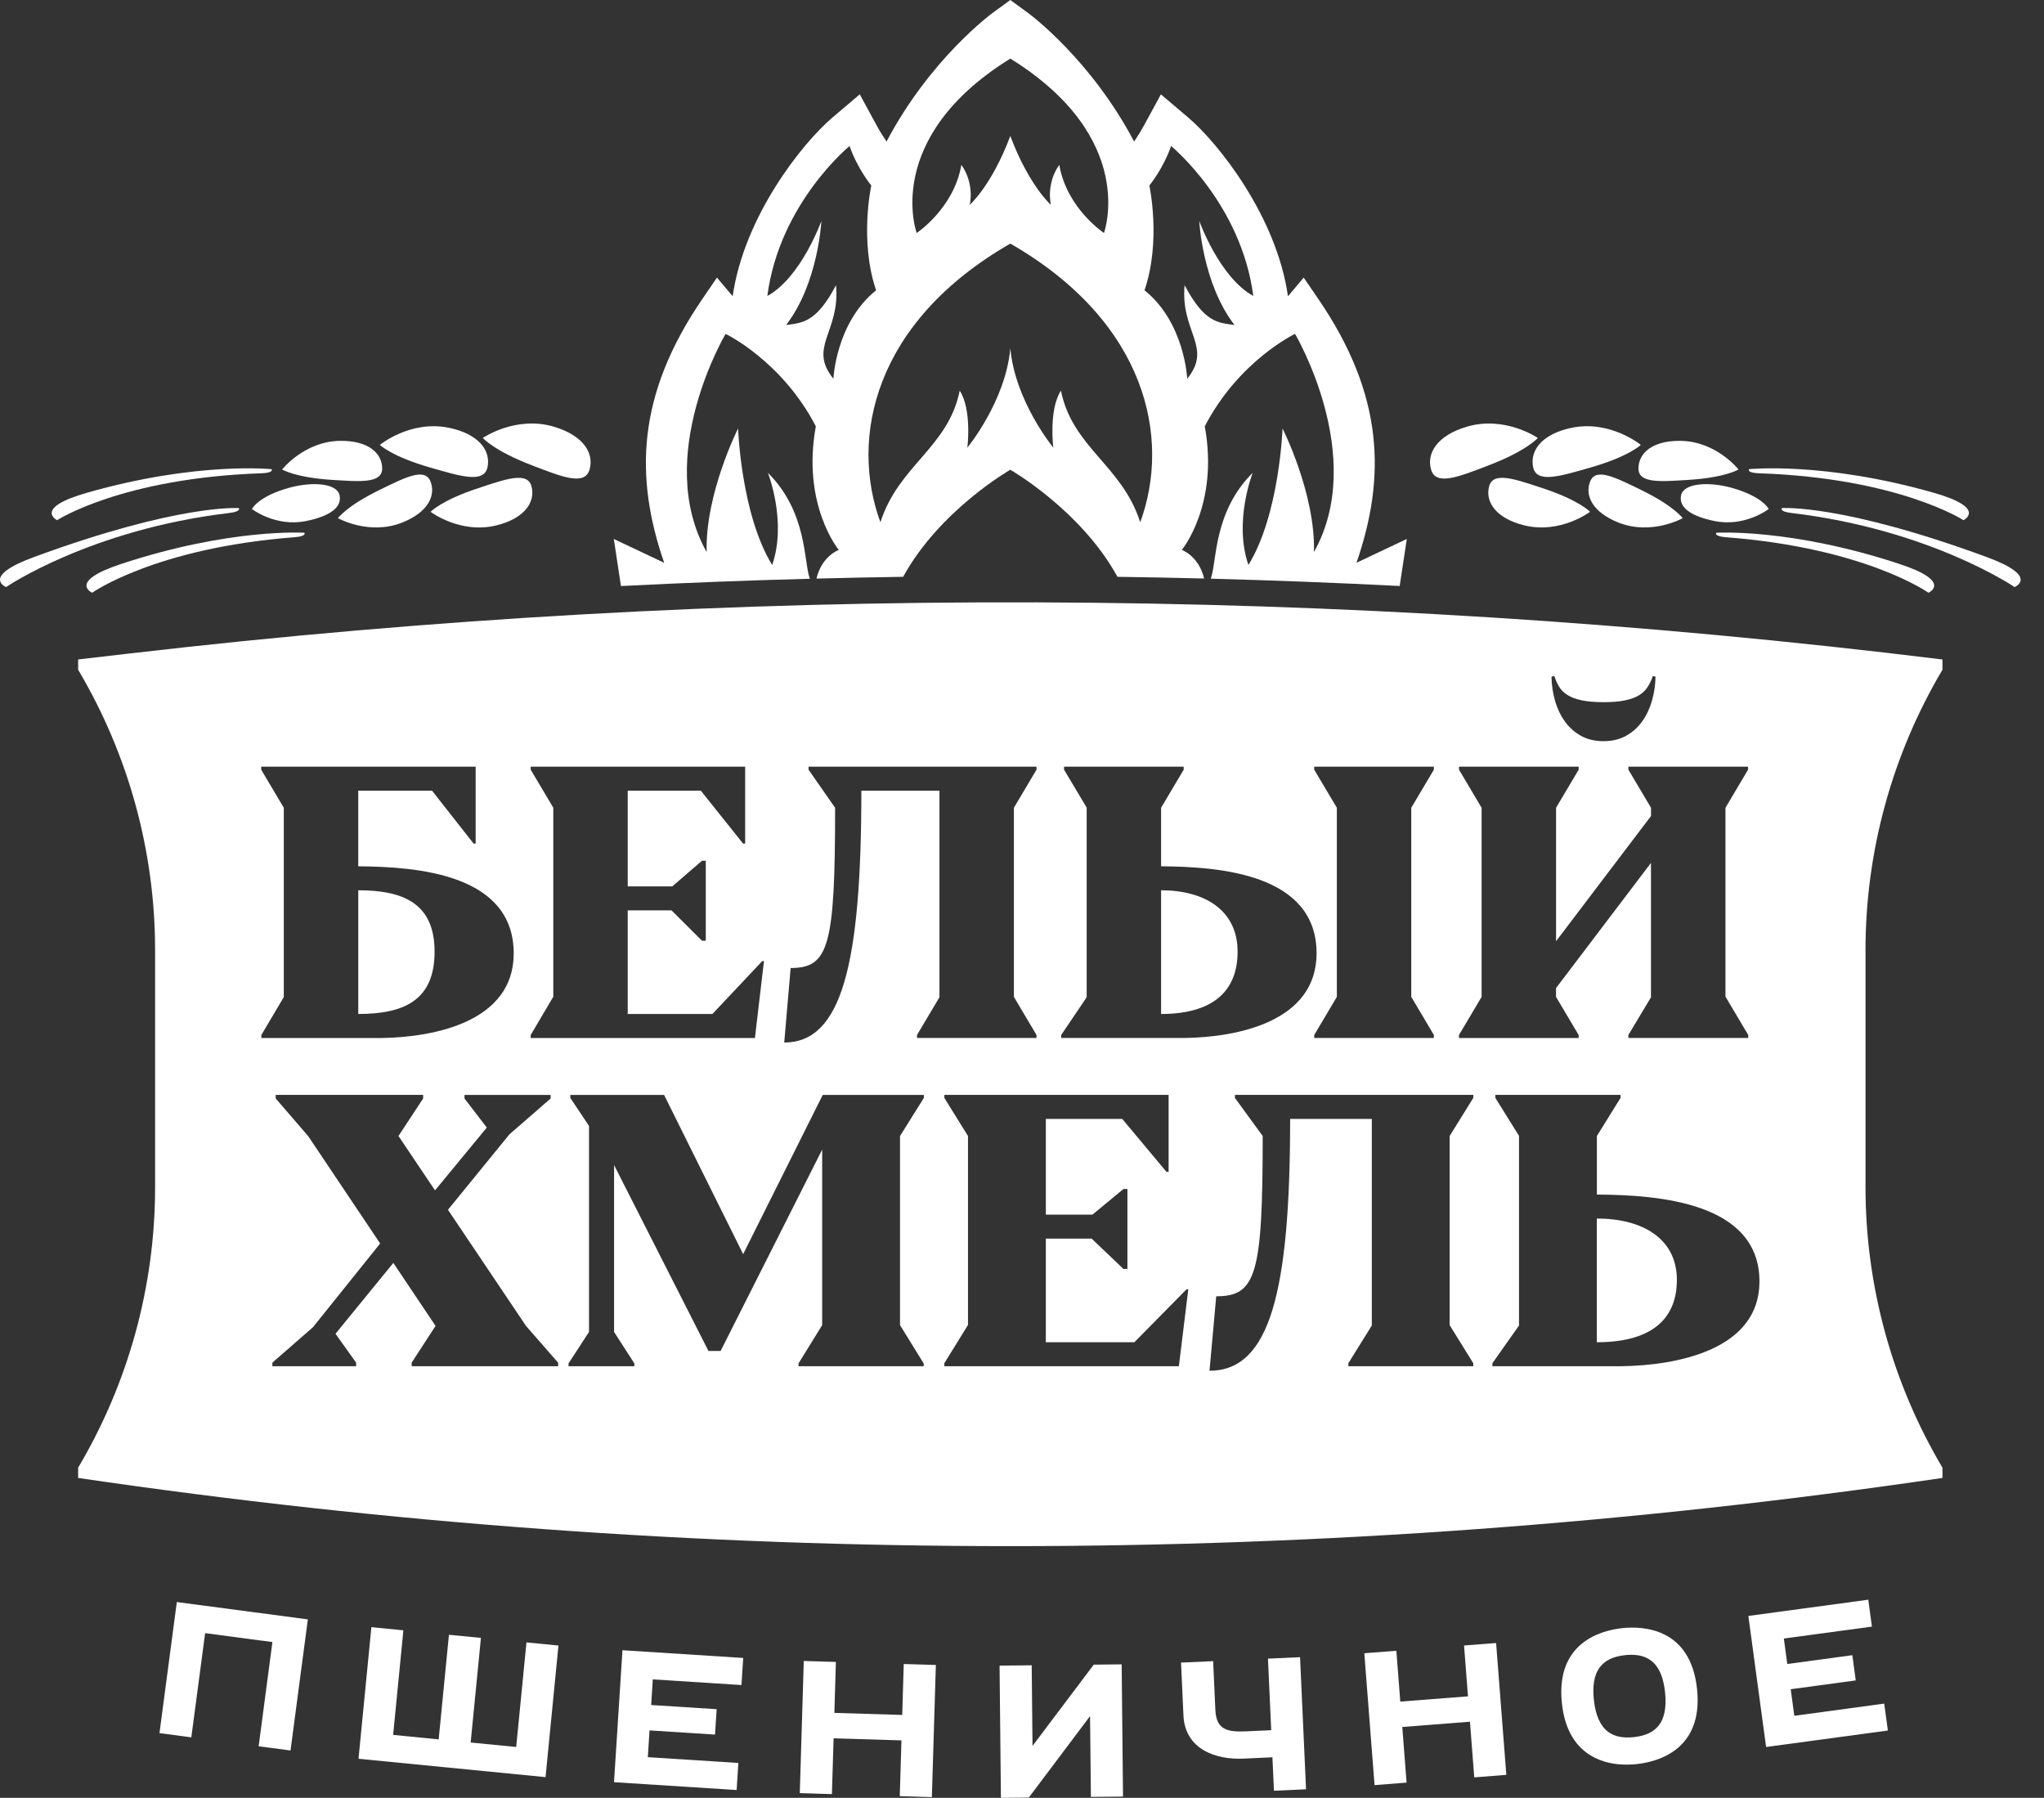 <?xml version="1.0" encoding="UTF-8"?> <svg xmlns="http://www.w3.org/2000/svg" width="83" height="73" viewBox="0 0 83 73" fill="none"><rect x="0" y="0" width="83" height="73" fill="#333333" stroke="none"/><path d="M24.925 21.886L25.215 23.796C27.773 23.666 30.33 23.567 32.886 23.5C32.633 22.848 32.797 20.8 31.181 19.198C31.181 19.198 31.966 21.173 31.356 22.941C30.091 20.889 29.971 17.398 29.971 17.398C29.971 17.398 28.629 20.049 28.695 22.417C26.514 18.533 29.464 13.557 29.464 13.557C29.464 13.557 31.749 14.648 33.128 17.311C32.545 20.497 34.06 22.33 34.06 22.33C34.06 22.33 33.371 22.571 33.154 23.493C34.328 23.463 35.501 23.438 36.674 23.421C38.157 20.713 41.025 19.074 41.025 19.074C41.025 19.074 43.893 20.713 45.376 23.421C46.549 23.437 47.722 23.461 48.896 23.491C48.678 22.57 47.99 22.329 47.99 22.329C47.99 22.329 49.505 20.496 48.922 17.31C50.301 14.648 52.586 13.556 52.586 13.556C52.586 13.556 55.536 18.532 53.355 22.416C53.421 20.049 52.079 17.397 52.079 17.397C52.079 17.397 51.959 20.888 50.694 22.94C50.084 21.172 50.869 19.197 50.869 19.197C49.255 20.799 49.417 22.845 49.165 23.497C51.721 23.565 54.278 23.663 56.836 23.794L57.126 21.885L55.128 22.83C55.113 22.837 55.096 22.844 55.082 22.851C56.291 19.353 56.19 16.027 53.533 12.141L52.939 11.272L52.3 12.029C51.843 8.808 49.49 5.825 48.243 4.767L47.14 3.831L46.449 5.102C46.329 5.323 46.194 5.537 46.053 5.747C44.293 2.415 41.84 0.593 41.718 0.505L41.026 0L40.333 0.505C40.212 0.593 37.759 2.415 35.999 5.747C35.858 5.537 35.723 5.322 35.603 5.102L34.912 3.831L33.809 4.767C32.562 5.825 30.209 8.808 29.752 12.029L29.113 11.272L28.519 12.141C25.863 16.027 25.761 19.353 26.97 22.851C26.955 22.844 26.939 22.837 26.924 22.83L24.926 21.885L24.925 21.886ZM46.672 7.533C46.672 7.533 47.233 6.853 47.554 5.929C47.554 5.929 50.401 8.253 50.892 12.017C49.518 11.264 48.698 8.973 48.698 8.973C48.698 8.973 48.819 11.493 50.128 13.195C49.474 13.108 48.906 13.108 48.103 11.578C47.925 13.478 49.256 14.089 48.209 15.377C48.209 15.377 48.11 13.097 46.475 11.787C47.162 9.774 46.671 7.532 46.671 7.532L46.672 7.533ZM41.026 2.379C46.243 5.614 44.828 9.46 44.828 9.46C44.828 9.46 43.314 8.46 43.014 6.693C42.461 7.475 42.674 8.319 42.674 8.319C42.674 8.319 41.782 7.537 41.026 5.521C40.269 7.537 39.377 8.319 39.377 8.319C39.377 8.319 39.591 7.475 39.038 6.693C38.737 8.459 37.224 9.46 37.224 9.46C37.224 9.46 35.808 5.614 41.026 2.379ZM41.026 9.891C46.573 13.079 47.555 17.793 46.301 21.207C45.564 18.893 43.547 18.174 43.081 15.862C42.577 16.643 42.771 18.175 42.771 18.175C42.771 18.175 41.22 16.299 41.026 14.143C40.832 16.299 39.281 18.175 39.281 18.175C39.281 18.175 39.474 16.643 38.971 15.862C38.505 18.175 36.488 18.894 35.751 21.207C34.497 17.793 35.479 13.079 41.026 9.891ZM34.498 5.929C34.819 6.853 35.38 7.533 35.38 7.533C35.38 7.533 34.889 9.775 35.576 11.788C33.94 13.098 33.842 15.378 33.842 15.378C32.795 14.091 34.126 13.479 33.948 11.579C33.144 13.108 32.577 13.108 31.923 13.196C33.232 11.494 33.353 8.974 33.353 8.974C33.353 8.974 32.533 11.265 31.159 12.018C31.65 8.254 34.497 5.93 34.497 5.93L34.498 5.929Z" fill="white"></path><path d="M17.647 38.638C17.647 36.681 16.377 36.149 14.548 36.149V41.172C16.443 41.172 17.647 40.594 17.647 38.638Z" fill="white"></path><path d="M64.842 49.478V54.501C66.968 54.501 68.092 53.634 68.092 51.967C68.092 50.3 66.706 49.478 64.842 49.478Z" fill="white"></path><path d="M50.255 38.638C50.255 36.97 48.93 36.149 47.148 36.149V41.172C49.18 41.172 50.255 40.305 50.255 38.638Z" fill="white"></path><path d="M5.27 26.533L3.173 26.777V27.194C5.218 30.64 6.298 34.574 6.298 38.581V48.206C6.298 52.214 5.218 56.148 3.173 59.594V60.011C28.273 63.703 53.777 63.703 78.877 60.011V59.594C76.832 56.148 75.752 52.214 75.752 48.206V38.582C75.752 34.574 76.832 30.64 78.877 27.195V26.778C54.439 23.767 29.729 23.685 5.27 26.534V26.533ZM63.117 27.447C63.167 27.61 63.234 27.758 63.315 27.891C63.396 28.024 63.513 28.136 63.663 28.228C63.813 28.32 64.004 28.389 64.237 28.438C64.469 28.486 64.761 28.511 65.113 28.511C65.465 28.511 65.757 28.487 65.989 28.438C66.222 28.389 66.411 28.319 66.56 28.228C66.707 28.136 66.824 28.023 66.907 27.891C66.992 27.758 67.062 27.61 67.118 27.447L67.225 27.477C67.22 27.809 67.172 28.132 67.083 28.446C66.994 28.76 66.862 29.04 66.689 29.284C66.516 29.529 66.298 29.726 66.035 29.874C65.773 30.021 65.465 30.095 65.113 30.095C64.761 30.095 64.453 30.021 64.191 29.874C63.928 29.726 63.71 29.529 63.537 29.284C63.364 29.04 63.231 28.76 63.143 28.446C63.053 28.132 63.007 27.809 63.001 27.477L63.116 27.447H63.117ZM59.245 42.025L60.163 40.478V32.799L59.245 31.252V31.13H64.104V31.252L63.186 32.799V38.218L67.042 33.134V32.799L66.124 31.252V31.13H70.983V31.252L70.065 32.799V40.478H70.072L70.99 42.025V42.147H66.123V42.025L67.041 40.493V35.037L63.185 40.121V40.479L64.103 42.025V42.148H59.244V42.025L59.245 42.025ZM53.366 31.13H58.225V31.252L57.307 32.799V40.478L58.225 42.025V42.147H53.366V42.025L54.285 40.478V32.799L53.366 31.252V31.13ZM43.092 42.025L44.126 40.493V32.791L43.207 31.252V31.13H48.066V31.252L47.148 32.799V35.175C49.535 35.193 53.466 35.483 53.462 38.715C53.455 41.47 50.287 42.116 48.097 42.147H43.092V42.025ZM32.105 39.306C33.656 39.306 33.911 38.428 33.911 32.799L32.832 31.252V31.13H42.089V31.252L41.171 32.799V40.478L42.089 42.025V42.147H37.237V42.025L38.148 40.493V32.104H34.977C34.977 39.163 34.181 42.331 31.845 42.331L32.105 39.306ZM21.55 42.025L22.468 40.471V32.799L21.55 31.252V31.13H30.259V34.253H30.174L28.457 32.104H25.49V35.991H27.3L28.505 34.95H28.659V38.197H28.505L27.269 36.965H25.49V41.173H28.928L30.953 39.024H31.022L30.655 42.148H21.549V42.025L21.55 42.025ZM10.607 31.252V31.13H19.315V34.253H19.231L17.543 32.104H14.547V35.176C16.934 35.193 20.86 35.482 20.86 38.715C20.86 41.469 17.678 42.117 15.488 42.148H10.613V42.025L11.524 40.486V32.799L10.606 31.252H10.607ZM22.663 55.475H16.717V55.33L17.686 53.837L15.972 51.28L13.623 54.157L14.461 55.33V55.475H11.06V55.33L12.708 53.891L15.437 50.491L12.516 46.134L11.196 44.603V44.458H17.182V44.603L16.181 46.127L17.665 48.334L19.767 45.784L18.862 44.604V44.459H22.359V44.604L20.687 46.059L18.19 49.122L21.359 53.838L22.664 55.331V55.477L22.663 55.475ZM37.515 44.58L36.547 46.127V53.806L37.507 55.36V55.475H32.425V55.36L33.386 53.806V46.678L29.262 54.855H28.768L24.936 47.308V54.084L25.759 55.361V55.476H23.086V55.361L23.918 54.082V45.718L23.159 44.581V44.459H26.967L30.177 50.924L33.408 44.459H37.515V44.581V44.58ZM47.87 55.475H38.347V55.353L39.307 53.799V46.127L38.347 44.58V44.458H47.453V47.582H47.366L45.57 45.432H42.468V49.319H44.361L45.62 48.279H45.781V51.525H45.62L44.328 50.293H42.467V54.501H46.063L48.181 52.352H48.253L47.869 55.476L47.87 55.475ZM59.825 44.58L58.865 46.127V53.806L59.825 55.353V55.475H54.752V55.353L55.705 53.822V45.432H52.388C52.388 52.491 51.556 55.659 49.114 55.659L49.387 52.635C51.009 52.635 51.274 51.756 51.274 46.127L50.146 44.58V44.458H59.826V44.58H59.825ZM65.835 55.475H60.602V55.353L61.682 53.822V46.12L60.722 44.58V44.458H65.804V44.58L64.844 46.127V48.504C67.34 48.521 71.45 48.811 71.446 52.043C71.439 54.798 68.126 55.444 65.836 55.475H65.835Z" fill="white"></path><path d="M60.422 18.906C61.999 18.306 62.446 17.783 62.446 17.783C62.446 17.783 61.111 16.864 59.556 17.328C58.359 17.684 57.915 18.407 58.114 19.075C58.313 19.743 59.255 19.35 60.422 18.907V18.906Z" fill="white"></path><path d="M62.254 18.966C62.393 19.64 63.354 19.335 64.54 18.997C66.144 18.541 66.628 18.065 66.628 18.065C66.628 18.065 65.392 17.047 63.822 17.37C62.615 17.619 62.116 18.292 62.255 18.966H62.254Z" fill="white"></path><path d="M60.465 19.759C60.307 20.391 60.754 21.047 61.886 21.329C63.359 21.697 64.567 20.781 64.567 20.781C64.567 20.781 64.128 20.312 62.629 19.818C61.52 19.453 60.623 19.127 60.465 19.759Z" fill="white"></path><path d="M68.558 19.486C70.072 19.392 70.595 19.062 70.595 19.062C70.595 19.062 69.695 17.917 68.236 17.9C67.114 17.887 66.54 18.387 66.532 19.014C66.525 19.64 67.438 19.555 68.558 19.486Z" fill="white"></path><path d="M65.718 21.218C67.066 21.753 68.327 21.04 68.327 21.04C68.327 21.04 67.971 20.539 66.613 19.881C65.609 19.394 64.8 18.97 64.571 19.549C64.341 20.129 64.68 20.806 65.718 21.218Z" fill="white"></path><path d="M70.305 19.804C69.368 19.546 68.362 19.619 68.262 20.114C68.162 20.61 68.673 20.964 69.625 21.157C70.864 21.408 71.822 20.668 71.822 20.668C71.822 20.668 71.572 20.153 70.305 19.804Z" fill="white"></path><path d="M71.43 19.217C77.1 19.412 79.731 21.122 79.731 21.122C79.731 21.122 80.72 20.634 78.507 20.004C74.041 18.734 71.021 19.051 71.021 19.051C71.021 19.051 70.912 19.199 71.43 19.217V19.217Z" fill="white"></path><path d="M69.692 21.632C69.692 21.632 69.577 21.776 70.094 21.815C75.751 22.249 78.308 24.068 78.308 24.068C78.308 24.068 79.317 23.621 77.133 22.9C72.724 21.442 69.692 21.632 69.692 21.632Z" fill="white"></path><path d="M80.679 22.621C74.776 20.448 72.354 20.631 72.354 20.631C72.354 20.631 72.234 20.77 72.748 20.83C78.382 21.5 81.805 23.837 81.805 23.837C81.805 23.837 82.838 23.415 80.679 22.621Z" fill="white"></path><path d="M21.629 18.906C22.796 19.35 23.738 19.742 23.938 19.074C24.136 18.406 23.692 17.684 22.496 17.327C20.941 16.863 19.606 17.782 19.606 17.782C19.606 17.782 20.052 18.305 21.629 18.905V18.906Z" fill="white"></path><path d="M19.797 18.966C19.935 18.292 19.436 17.619 18.23 17.37C16.66 17.047 15.424 18.065 15.424 18.065C15.424 18.065 15.907 18.541 17.512 18.997C18.697 19.335 19.658 19.641 19.797 18.966H19.797Z" fill="white"></path><path d="M20.165 21.331C21.298 21.049 21.744 20.392 21.586 19.76C21.429 19.127 20.532 19.454 19.423 19.82C17.924 20.313 17.485 20.782 17.485 20.782C17.485 20.782 18.692 21.698 20.165 21.331Z" fill="white"></path><path d="M15.519 19.014C15.511 18.387 14.937 17.887 13.815 17.9C12.357 17.917 11.456 19.062 11.456 19.062C11.456 19.062 11.979 19.391 13.493 19.486C14.613 19.555 15.526 19.64 15.519 19.014Z" fill="white"></path><path d="M16.333 21.218C17.371 20.806 17.709 20.128 17.48 19.549C17.251 18.969 16.442 19.393 15.438 19.88C14.08 20.539 13.724 21.039 13.724 21.039C13.724 21.039 14.985 21.753 16.333 21.218Z" fill="white"></path><path d="M13.79 20.115C13.69 19.619 12.684 19.546 11.747 19.804C10.48 20.153 10.229 20.668 10.229 20.668C10.229 20.668 11.188 21.409 12.426 21.157C13.379 20.964 13.89 20.611 13.79 20.115Z" fill="white"></path><path d="M2.32 21.121C2.32 21.121 4.951 19.411 10.621 19.217C11.139 19.199 11.03 19.051 11.03 19.051C11.03 19.051 8.009 18.733 3.544 20.004C1.331 20.634 2.32 21.122 2.32 21.122V21.121Z" fill="white"></path><path d="M4.92 22.899C2.735 23.621 3.744 24.067 3.744 24.067C3.744 24.067 6.301 22.248 11.958 21.814C12.475 21.775 12.36 21.631 12.36 21.631C12.36 21.631 9.328 21.442 4.92 22.899Z" fill="white"></path><path d="M9.698 20.631C9.698 20.631 7.276 20.448 1.373 22.621C-0.786 23.415 0.247 23.837 0.247 23.837C0.247 23.837 3.67 21.5 9.304 20.83C9.819 20.769 9.698 20.631 9.698 20.631Z" fill="white"></path><path d="M6.476 70.373L7.769 70.544L8.33 66.313L11.062 66.675L10.503 70.906L11.797 71.078L12.501 65.754L7.18 65.05L6.476 70.373Z" fill="white"></path><path d="M20.961 70.935L19.112 70.754L19.529 66.506L18.23 66.379L17.813 70.627L15.964 70.444L16.38 66.198L15.081 66.07L14.558 71.414L22.153 72.159L22.677 66.816L21.378 66.689L20.961 70.935Z" fill="white"></path><path d="M24.933 72.365L29.912 72.683L29.982 71.584L26.306 71.349L26.375 70.262L29.034 70.432L29.101 69.401L26.442 69.231L26.508 68.19L30.108 68.42L30.179 67.32L25.276 67.007L24.933 72.365Z" fill="white"></path><path d="M36.636 69.634L33.881 69.551L33.943 67.482L32.639 67.443L32.478 72.768L32.477 72.809L33.781 72.849L33.85 70.584L36.605 70.667L36.537 72.931L37.84 72.971L38.001 67.646L38.003 67.605L36.698 67.566L36.636 69.634Z" fill="white"></path><path d="M44.414 67.592L41.927 70.892L41.894 67.618L40.589 67.632L40.644 73L41.777 72.989L44.263 69.682L44.298 72.962L45.602 72.949L45.547 67.58L44.414 67.592Z" fill="white"></path><path d="M51.488 67.349L51.62 70.254L50.62 70.299C50.243 70.317 49.948 70.305 49.734 70.197C49.491 70.074 49.37 69.832 49.352 69.438L49.262 67.45L47.958 67.509L48.055 69.648C48.117 71.024 49.358 71.46 50.496 71.408L51.669 71.354L51.731 72.712L53.034 72.653L52.791 67.289L51.487 67.348L51.488 67.349Z" fill="white"></path><path d="M60.751 66.714L59.45 66.815L59.61 68.879L56.861 69.092L56.701 67.028L55.4 67.129L55.813 72.442L55.815 72.484L57.116 72.382L56.942 70.123L59.69 69.909L59.865 72.169L61.167 72.067L60.755 66.755L60.751 66.714Z" fill="white"></path><path d="M65.872 66.11C65.048 66.199 63.157 66.673 63.424 69.164C63.53 70.152 63.916 70.861 64.573 71.269C65.055 71.568 65.594 71.652 66.049 71.652C66.197 71.652 66.337 71.643 66.462 71.63C67.287 71.541 69.177 71.068 68.911 68.576C68.644 66.085 66.696 66.021 65.871 66.11H65.872ZM65.99 67.206C66.078 67.196 66.163 67.192 66.244 67.192C67.065 67.192 67.503 67.682 67.613 68.716C67.679 69.331 67.584 69.795 67.329 70.094C67.118 70.342 66.796 70.486 66.346 70.535C65.895 70.583 65.55 70.51 65.291 70.312C64.98 70.074 64.788 69.642 64.722 69.025C64.6 67.89 65.003 67.312 65.99 67.206Z" fill="white"></path><path d="M72.861 69.669L72.715 68.59L75.356 68.232L75.217 67.208L72.576 67.566L72.436 66.531L75.972 66.053L76.012 66.047L75.865 64.955L71.036 65.609L70.995 65.615L71.71 70.895L71.715 70.936L76.619 70.272L76.66 70.266L76.512 69.174L72.861 69.669Z" fill="white"></path></svg> 
